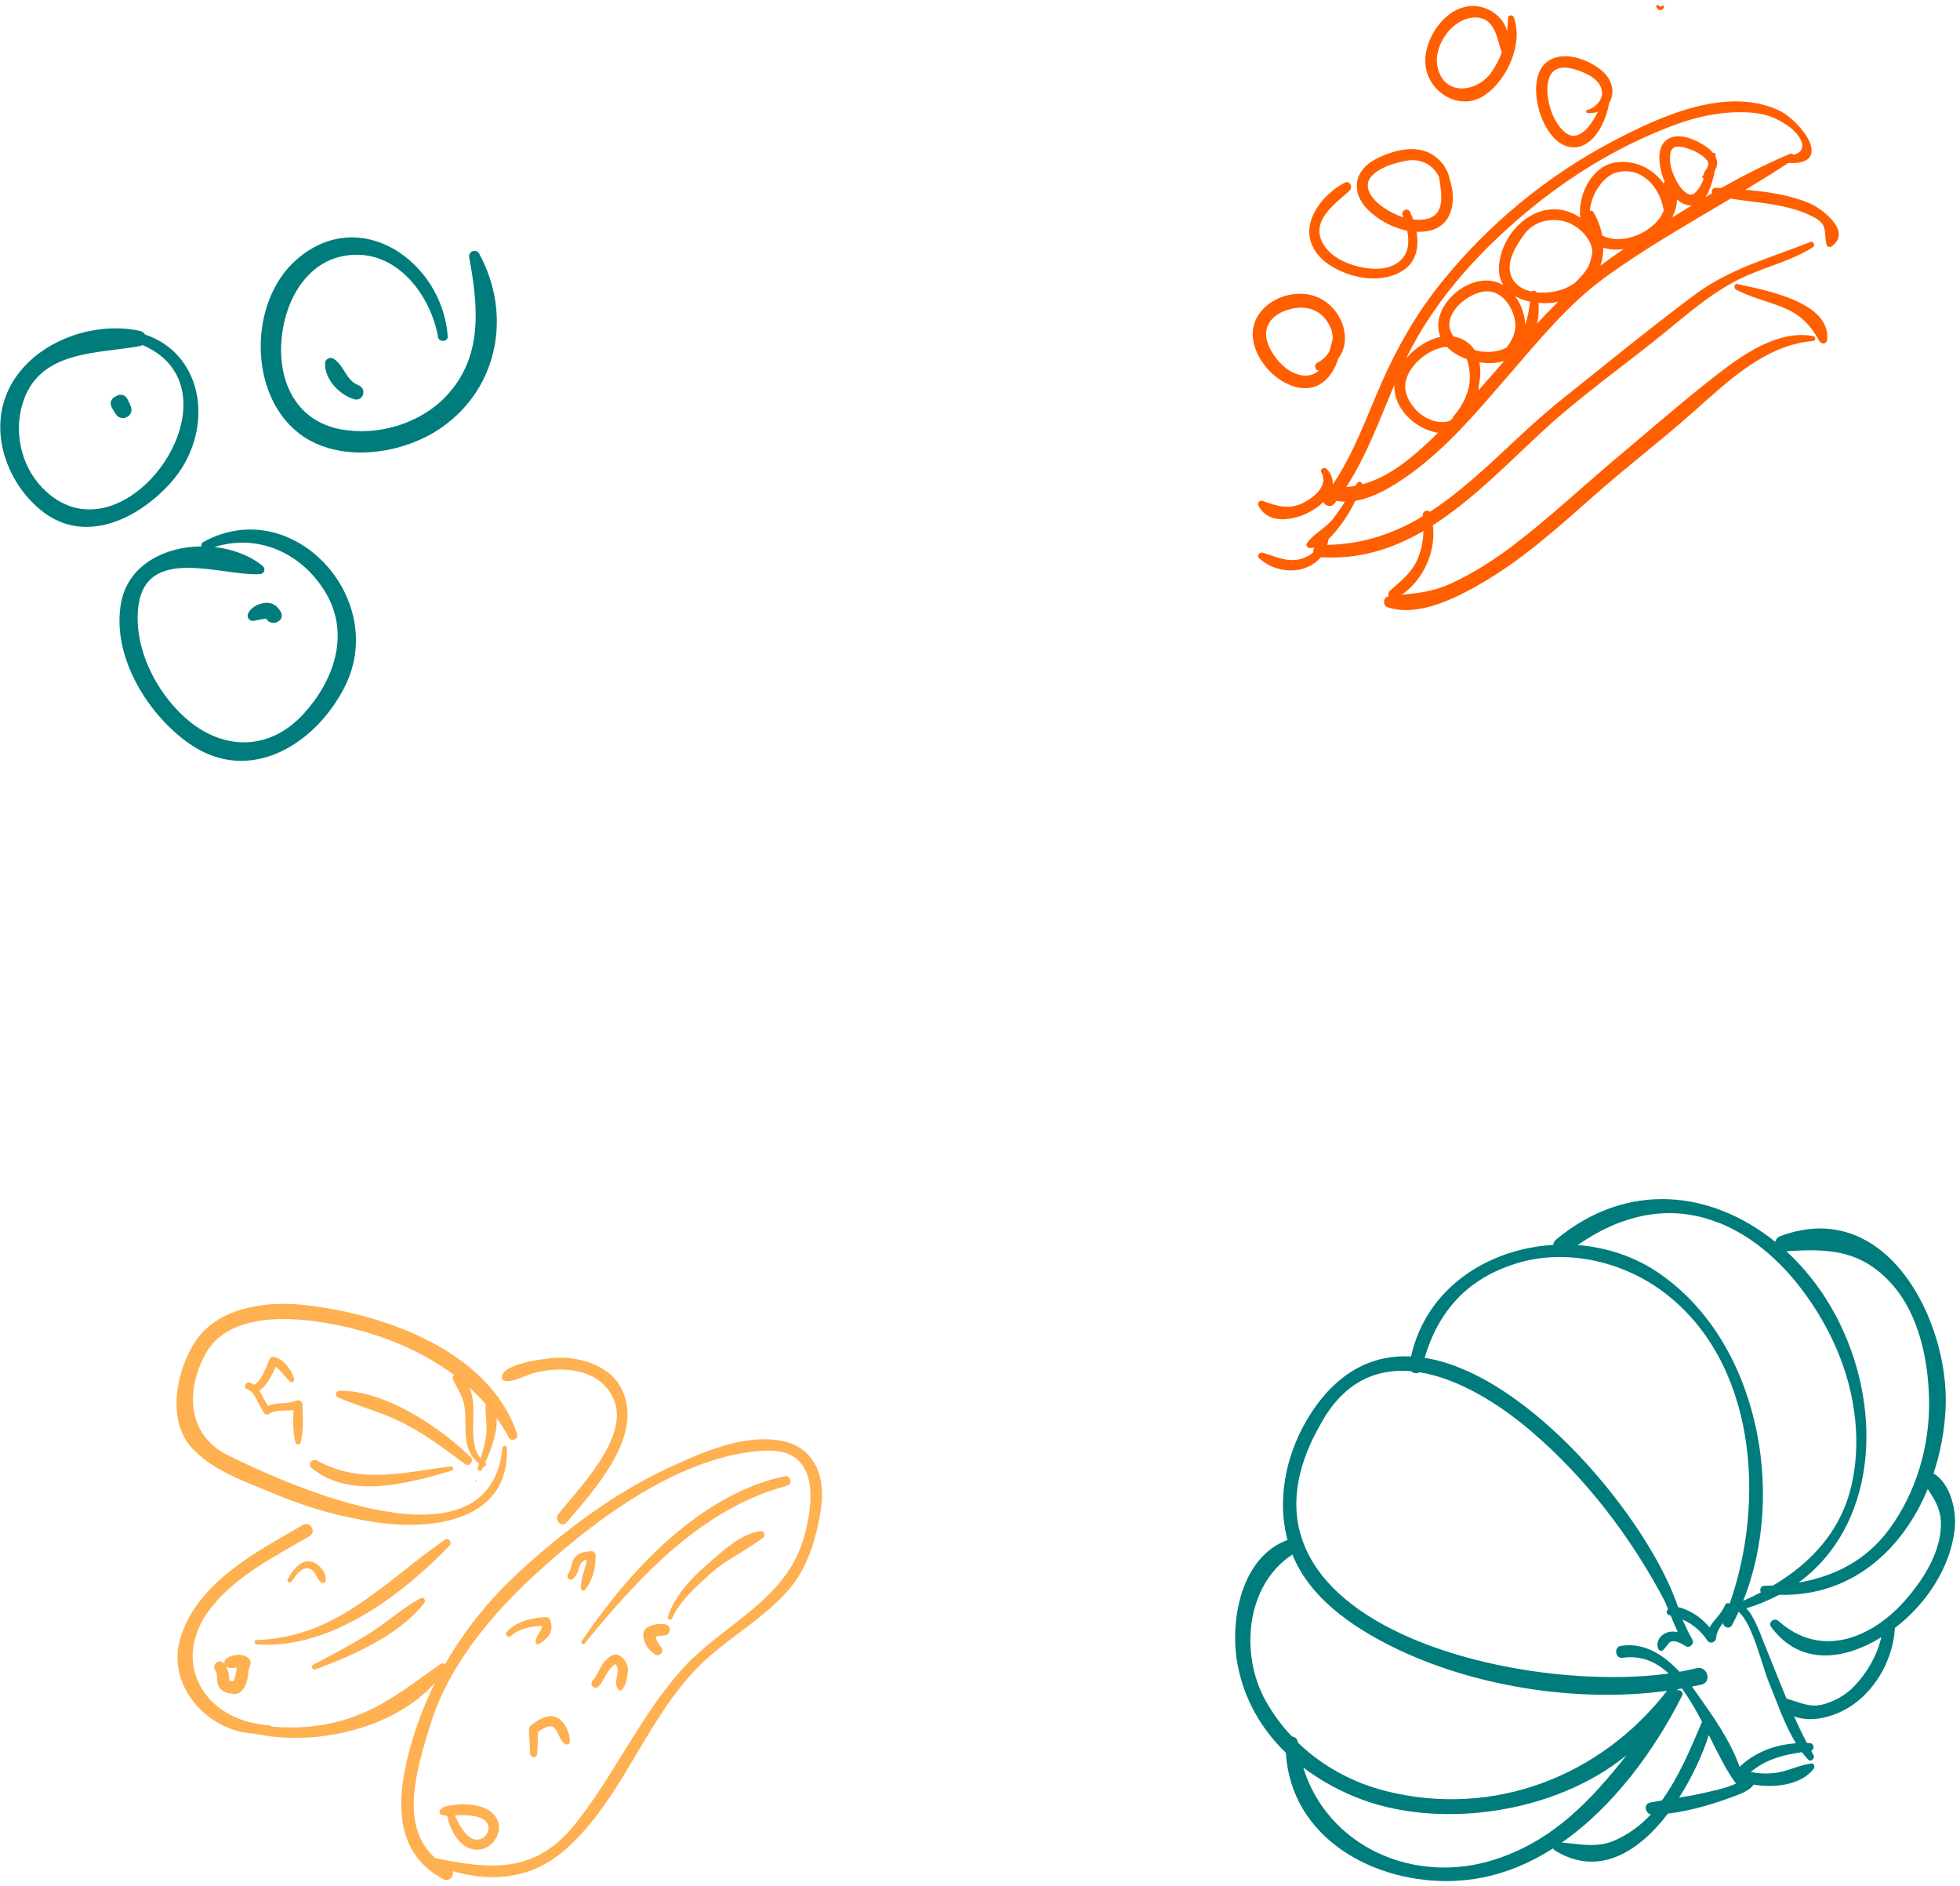 <svg width="341" height="328" viewBox="0 0 341 328" fill="none" xmlns="http://www.w3.org/2000/svg">
<path d="M253.16 327.14C259.36 326.88 265.08 324.77 270.21 321.5C270.27 321.64 270.37 321.76 270.5 321.85C278.17 326.58 285.13 322.07 290.18 315.45C294.22 314.99 298.58 313.64 302.12 312.28C303.05 311.92 304.49 311.37 305.09 310.41C308.83 311.02 313.31 310.5 315.54 307.66C315.8 307.33 315.65 306.651 315.12 306.731C313.38 306.981 311.79 307.7 310.09 308.13C308.3 308.58 306.41 308.57 304.59 308.22C307.13 306.07 310.19 305.22 313.5 304.77C313.84 305.21 314.18 305.64 314.56 306.04C315.05 306.56 315.84 305.85 315.51 305.27C315.37 305.03 315.24 304.78 315.11 304.54C315.75 304.25 315.64 303.22 314.82 303.18C314.67 303.18 314.52 303.18 314.37 303.18C313.57 301.66 312.83 300.11 312.13 298.54C315.48 299.79 319.71 298.43 322.51 296.42C326.65 293.46 329.42 288.21 329.67 283.16C331.06 282.1 332.33 280.93 333.44 279.72C336.91 275.94 339.54 271.04 340.08 265.91C340.42 262.73 339.38 258.08 336.4 256.28C337.62 252.59 338.34 248.68 338.5 244.76C339.12 229.7 328.18 208.03 309.7 215.03C309.24 215.2 308.97 215.58 308.85 215.99C297.96 207.2 283.22 205.16 270.67 215.66C270.37 215.91 270.25 216.22 270.24 216.53C258.88 217.2 248.13 224.03 245.5 235.93C239.04 235.6 232.99 238.35 228.17 245.68C223.93 252.13 222.01 260.37 224 267.86C215.93 270.79 213.91 281.881 215.29 289.401C216.43 295.611 219.48 300.78 223.72 304.88C224.61 319.77 239.13 327.75 253.16 327.16V327.14ZM280.85 320.151C277.8 321.471 274.83 320.731 271.73 320.481C280.81 314.161 287.96 304.27 292.66 294.92C292.95 294.35 292.26 293.75 291.77 294.07C291.81 293.98 291.86 293.89 291.9 293.8C292.14 293.76 292.38 293.731 292.62 293.691C293.9 295.421 295.05 297.431 296.12 299.481C294.09 304.261 292.15 308.93 289.14 313.16C288.45 313.28 287.76 313.4 287.08 313.53C285.92 313.76 286.2 315.39 287.21 315.59C285.43 317.53 283.28 319.091 280.85 320.151ZM296.4 311.86C294.99 312.2 293.56 312.44 292.13 312.67C294.46 309.03 296.24 305.08 297.3 301.79C298.89 304.96 300.38 308.031 302.03 310.231C300.28 311.071 297.14 311.69 296.4 311.86ZM337.53 267.01C336.86 271.15 334.38 274.95 331.7 278.08C325.78 284.98 316.78 288.6 309.38 281.91C308.71 281.31 307.56 282.18 308.12 282.95C313.23 289.92 321.01 288.67 327.32 284.77C326.53 288 324.92 290.87 322.56 293.33C321.12 294.83 319.31 295.83 317.34 296.41C314.94 297.13 312.99 296.061 310.81 295.441C309.44 292.161 308.17 288.84 306.81 285.57C306.6 285.05 305.21 281.02 303.81 279.75C305.88 279.12 307.79 278.32 309.54 277.39C322.05 277.75 330.98 269.641 335.39 258.981C336.98 261.441 338.13 263.27 337.52 267.01H337.53ZM310.8 217.64C317.94 217.15 323.64 217.37 328.91 223.09C333.89 228.48 335.53 236.67 335.62 243.76C335.72 251.64 333.34 259.67 328.66 266.02C324.65 271.45 319.11 274.2 312.9 275.28C326.28 265.49 327.72 245.93 320.13 230.29C317.77 225.42 314.56 221.111 310.8 217.651V217.64ZM298.84 212.6C307.17 215.85 313.48 223.1 317.66 230.77C322.1 238.91 324.14 248.57 322.26 257.72C320.55 266.03 315.25 271.76 308.49 275.77C307.96 275.8 307.43 275.82 306.9 275.83C306.32 275.84 306.08 276.57 306.36 276.96C305.36 277.48 304.33 277.981 303.28 278.441C310.91 259.431 305.77 233.1 288.53 221.38C284.32 218.52 279.43 216.94 274.48 216.56C281.74 211.5 290.16 209.23 298.83 212.62L298.84 212.6ZM263.79 219.76C272.46 217.09 282.33 219.38 289.46 224.76C305.6 236.93 307.19 261.13 300.93 278.92C300.64 278.78 300.27 278.81 300.12 279.18C299.51 280.75 298.19 281.68 297.44 283.06C296.33 281.74 294.96 280.671 293.34 279.981C292.98 279.831 292.47 279.64 291.95 279.54C287.07 264.82 266.25 239.11 247.86 236.17C250.25 228.05 255.32 222.37 263.78 219.77L263.79 219.76ZM230.28 246.78C234.3 240.1 239.77 238 245.51 238.5C245.89 238.89 246.51 238.99 246.94 238.68C253.78 239.76 260.87 244.24 266.26 248.83C275.91 257.04 283.85 267.45 289.73 278.68C289.73 278.74 289.74 278.79 289.77 278.85C289.92 279.19 290.06 279.54 290.21 279.89C290.14 279.97 290.07 280.04 290.02 280.14C289.86 280.46 290.04 280.81 290.37 280.91C290.15 280.84 290.44 280.95 290.68 281.03C291.07 281.99 291.47 282.95 291.9 283.89C290.93 283.67 289.95 283.76 289.07 284.52C288.4 285.09 288.1 286.31 288.61 286.93C288.75 287.11 289.03 287.25 289.25 287.08C289.67 286.74 289.66 286.61 289.92 286.34C290.21 286.03 290.29 285.7 290.72 285.54C291.55 285.24 292.63 285.94 293.3 286.33C294.04 286.75 294.85 285.84 294.42 285.14C293.76 284.04 293.25 282.86 292.72 281.7C294.5 282.44 295.96 283.73 297.03 285.32C297.52 286.05 298.51 285.67 298.58 284.86C298.67 283.83 299.19 283.06 299.76 282.3C299.85 283.05 300.9 283.48 301.35 282.64C301.75 281.89 302.12 281.13 302.48 280.35C304.94 282.45 306.51 289.61 307.77 292.67C309.14 296.01 310.46 299.96 312.46 303.22C308.79 303.47 305.37 304.75 302.65 307.31C301.07 302.71 297.65 297.98 295.19 294.5C294.93 294.12 294.64 293.74 294.36 293.36C294.91 293.25 295.47 293.14 296.02 293.02C297.89 292.58 297.05 289.681 295.18 290.151C294.24 290.391 293.24 290.6 292.2 290.78C289.46 287.86 286 285.56 281.91 286.3C280.75 286.51 281.06 288.52 282.23 288.35C285.51 287.88 288.12 289.04 290.32 291.08C263.19 294.84 209.29 281.66 230.28 246.8V246.78ZM220.24 295.91C215.62 287.7 216.78 275.63 224.85 270.39C227.85 277.84 234.98 282.77 241.89 286.25C255.74 293.23 274.12 296.27 290.03 294.09C278.52 308.93 259.96 316.2 241.25 311.56C235.4 310.11 230.05 307.2 225.8 303.09C225.8 303.07 225.8 303.05 225.79 303.02C225.71 302.39 225.24 302.07 224.77 302.04C223.04 300.2 221.5 298.16 220.24 295.91ZM226.73 307.42C229.4 309.46 232.4 311.151 235.6 312.481C249.66 318.341 270.3 315.68 282.99 305.29C276.9 313.02 270.32 320.08 260.28 323.37C246.04 328.05 230.93 321.14 226.73 307.41V307.42Z" fill="#007C7D"/>
<path d="M84.63 314.639C83.64 314.139 82.54 313.95 81.44 313.86C80.76 313.81 80.07 313.84 79.39 313.9C78.96 313.94 78.52 313.99 78.1 314.08C77.87 314.13 77.64 314.18 77.4 314.24C77.11 314.31 76.96 314.46 76.73 314.63C76.35 314.91 76.37 315.51 76.87 315.66C77.19 315.76 77.42 315.84 77.76 315.82C77.78 315.82 77.8 315.82 77.83 315.82C77.83 315.88 77.83 315.94 77.83 316.01C78.39 318.5 80.08 321.73 83.04 321.73C85.03 321.73 86.59 320.05 86.8 318.15C86.97 316.63 85.93 315.289 84.63 314.639ZM84.84 318.67C84.84 318.67 84.79 318.779 84.78 318.809C84.74 318.889 84.69 318.97 84.64 319.04C84.62 319.07 84.58 319.12 84.55 319.17C84.5 319.23 84.44 319.3 84.38 319.36C84.32 319.42 84.25 319.49 84.18 319.55C84.16 319.57 84.16 319.57 84.16 319.57C84.15 319.57 84.14 319.569 84.11 319.599C84.03 319.649 83.96 319.7 83.88 319.75C83.85 319.77 83.76 319.81 83.7 319.84C83.54 319.9 83.37 319.95 83.2 319.98C83.15 319.98 83.09 319.98 83.04 319.98C82.93 319.98 82.83 319.98 82.72 319.97C82.66 319.96 82.59 319.94 82.53 319.93C82.41 319.9 82.3 319.86 82.19 319.82C82.12 319.79 82.05 319.75 81.98 319.71C81.86 319.64 81.74 319.56 81.62 319.48C81.62 319.48 81.59 319.46 81.57 319.44C81.51 319.39 81.45 319.34 81.39 319.29C81.27 319.18 81.15 319.06 81.04 318.94C80.75 318.63 80.69 318.519 80.42 318.139C79.91 317.409 79.52 316.579 79.14 315.769C79.51 315.749 79.87 315.72 80.24 315.72C80.67 315.72 81.11 315.73 81.54 315.76C81.72 315.77 81.89 315.789 82.07 315.809C82.1 315.809 82.22 315.83 82.23 315.83C82.34 315.85 82.46 315.869 82.57 315.889C82.88 315.949 83.18 316.039 83.47 316.139C83.51 316.149 83.54 316.17 83.58 316.18C83.6 316.18 83.67 316.22 83.7 316.23C83.84 316.29 83.97 316.37 84.09 316.44C84.13 316.46 84.26 316.55 84.3 316.58C84.36 316.63 84.43 316.69 84.49 316.75C84.56 316.82 84.62 316.89 84.68 316.96C84.72 317.01 84.75 317.06 84.78 317.12C84.81 317.17 84.84 317.23 84.86 317.28C84.88 317.33 84.92 317.42 84.93 317.45C84.95 317.53 84.97 317.61 84.99 317.69C84.99 317.73 84.99 317.78 84.99 317.82C84.99 317.91 84.99 318 84.99 318.09C84.99 318.11 84.99 318.11 84.99 318.13C84.99 318.13 84.99 318.14 84.99 318.16C84.96 318.33 84.9 318.49 84.84 318.65V318.67Z" fill="#FFB050"/>
<path d="M136.47 256.769C121.58 260.019 109.36 273.35 101.19 285.48C100.99 285.78 101.46 286.15 101.69 285.87C111.08 274.41 122.1 262.32 136.92 258.43C138 258.15 137.54 256.539 136.46 256.769H136.47Z" fill="#FFB050"/>
<path d="M132.38 266.321C128.91 266.681 125.49 269.98 122.96 272.18C120.13 274.64 117.39 277.61 116.18 281.22C116.03 281.65 116.74 281.951 116.92 281.531C118.2 278.521 121.06 276.05 123.42 273.88C126.32 271.22 129.82 269.75 132.84 267.39C133.26 267.06 132.92 266.26 132.39 266.31L132.38 266.321Z" fill="#FFB050"/>
<path d="M135.81 250.58C129.35 249.43 122.18 252.59 116.48 255.23C106.91 259.65 98.1 266.28 90.37 273.37C85.2 278.12 80.84 283.52 77.42 289.49C77.23 289.31 76.95 289.24 76.7 289.41C71.02 293.32 66.61 297.13 59.8 299.17C55.62 300.42 51.43 300.68 47.25 300.31C47.14 300.19 47 300.1 46.81 300.09C35.43 299.36 29.43 288.97 36.68 279.69C41.02 274.12 47.86 270.68 53.85 267.2C55.12 266.46 53.97 264.5 52.7 265.24C44.5 270 34.33 275.21 31.38 284.95C28.87 293.23 36.2 301.19 44.23 301.54C54.88 303.84 68.57 300.71 75.7 292.67C74.03 296.03 72.64 299.55 71.58 303.21C69.07 311.87 67.95 322.01 77.16 326.86C78.17 327.4 79.07 326.27 78.73 325.46C85.77 327.48 92.68 326.79 98.52 321.57C108.96 312.24 112.8 297.35 123.43 288.1C128.04 284.08 133.31 281.06 137.33 276.38C140.56 272.62 142 267.54 142.79 262.75C143.73 257.06 141.91 251.67 135.78 250.58H135.81ZM139.87 267.39C136.74 278.52 125.67 282.47 118.53 290.49C111.28 298.63 106.81 308.89 99.98 317.37C93.16 325.84 85.49 325.24 75.74 323.18C75.74 323.18 75.73 323.18 75.72 323.18C69.36 317.52 72.55 307.57 74.85 300.06C77.99 289.81 85.34 280.99 93.1 273.86C103.38 264.42 118.58 252.9 133.29 252.32C142.42 251.96 141.68 260.98 139.88 267.39H139.87Z" fill="#FFB050"/>
<path d="M107.86 241.06C105.66 237.29 100.39 235.87 96.37 236.2C94.78 236.33 87.31 237.12 87.3 239.63C87.3 239.87 87.46 240.031 87.66 240.111C88.97 240.631 91.56 239.17 92.83 238.83C97.84 237.49 104.58 237.99 106.84 243.58C109.48 250.1 100.67 258.851 97.14 263.361C96.35 264.371 97.71 265.82 98.58 264.8C103.52 259.03 112.59 249.17 107.85 241.06H107.86Z" fill="#FFB050"/>
<path d="M77.4 267.81C66.73 275.21 58.67 284.8 44.66 285.26C44.17 285.28 44.18 285.98 44.66 286.02C57.36 286.95 69.78 277.57 78.21 268.85C78.72 268.32 78.04 267.36 77.4 267.81Z" fill="#FFB050"/>
<path d="M73.15 277.99C70.09 279.67 67.44 282.09 64.48 283.96C61.26 286 57.86 287.769 54.5 289.559C54.05 289.799 54.36 290.569 54.85 290.389C61.32 287.979 69.48 284.42 73.8 278.83C74.16 278.37 73.72 277.67 73.15 277.98V277.99Z" fill="#FFB050"/>
<path d="M43.29 288.46C42.6 287.89 41.89 287.75 41.01 287.87C40.48 287.94 39.37 288.28 39.11 288.83C39 289.08 39 289.309 39.08 289.509C39.01 289.429 38.96 289.349 38.89 289.269C37.98 288.369 36.71 289.7 37.51 290.65C37.85 291.06 37.72 291.72 37.76 292.24C37.83 293.12 38.22 293.889 39.05 294.269C39.53 294.489 40.02 294.56 40.54 294.62C41.42 294.71 41.94 294.37 42.41 293.63C42.79 293.03 43.01 292.4 43.11 291.7C43.2 291.07 43.19 290.399 43.46 289.809C43.65 289.389 43.69 288.799 43.29 288.469V288.46ZM39.88 292.179C39.9 292.259 39.86 291.84 39.85 291.74C39.82 291.07 39.68 290.44 39.36 289.88C39.47 289.96 39.59 290.019 39.74 290.059C40.07 290.149 40.5 290.11 40.84 290.11C40.91 290.11 41.05 290.079 41.2 290.049C41.07 290.889 40.98 291.75 40.54 292.45C40.27 292.43 40.01 292.39 39.89 292.29C39.91 292.31 39.89 292.26 39.87 292.17L39.88 292.179Z" fill="#FFB050"/>
<path d="M81.89 253.451C76.45 248.161 66.94 241.791 59.05 241.901C58.5 241.901 58.18 242.76 58.75 243.02C62.38 244.65 66.24 245.561 69.84 247.361C73.85 249.361 77.36 252.02 80.94 254.68C81.67 255.22 82.51 254.061 81.89 253.451Z" fill="#FFB050"/>
<path d="M89.99 249.491C85.21 234.831 66.22 228.22 52.08 226.91C45.85 226.33 37.87 227.58 34.08 233.18C30.81 238.02 28.96 246.601 33.11 251.531C36.65 255.731 42.87 257.771 47.83 259.861C53.5 262.251 59.45 263.91 65.54 264.8C75.4 266.25 88.69 264.48 88.18 251.85C88.16 251.35 87.47 251.37 87.42 251.85C85.22 273.98 50.78 258.641 39.64 253.111C32.63 249.631 32.221 241.98 35.74 235.52C39.431 228.77 49.05 228.96 55.57 229.93C63.82 231.16 72.3 234.14 79.02 239.18C78.78 239.27 78.67 239.631 78.78 239.861C79.58 241.601 80.58 242.831 80.84 244.821C81.06 246.471 80.91 248.161 81.04 249.821C81.19 251.811 81.85 253.4 83.34 254.58C83.26 254.83 83.18 255.09 83.11 255.34C82.98 255.76 83.63 256.05 83.83 255.64C83.92 255.47 84.01 255.28 84.1 255.08C84.47 255.21 84.74 254.68 84.41 254.41C85.42 252.21 86.57 249.181 86.41 246.651C87.19 247.741 87.92 248.871 88.56 250.071C88.97 250.841 90.25 250.31 89.98 249.47L89.99 249.491ZM84.55 249.91C84.36 251.18 84 252.44 83.62 253.68C81.08 250.66 83.38 244.81 81.64 241.34C82.64 242.25 83.6 243.2 84.49 244.21C84.38 246.12 84.85 247.94 84.56 249.91H84.55Z" fill="#FFB050"/>
<path d="M78.46 255.059C70.32 256.049 62.75 258.27 55.14 254.03C54.37 253.6 53.45 254.68 54.17 255.29C60.81 260.89 71.12 257.989 78.57 255.809C78.97 255.699 78.91 255.01 78.47 255.07L78.46 255.059Z" fill="#FFB050"/>
<path d="M82.77 257.48C82.62 257.48 82.62 257.72 82.77 257.72C82.92 257.72 82.92 257.48 82.77 257.48Z" fill="#FFB050"/>
<path d="M96.05 298.51C94.79 298.36 93.38 299.36 92.43 300.04C91.8 300.49 92.06 301.371 92.09 302.031C92.14 303.041 92.18 304.04 92.23 305.05C92.26 305.84 93.42 305.84 93.46 305.05C93.52 303.76 93.57 302.481 93.63 301.191C94.44 300.671 95.74 299.82 96.41 300.5C97.2 301.3 97.29 302.551 98.2 303.281C98.56 303.571 99.16 303.42 99.15 302.89C99.13 301.11 97.98 298.73 96.05 298.5V298.51Z" fill="#FFB050"/>
<path d="M107.88 288.019C106.87 287.319 105.68 288.35 105.05 289.16C104.28 290.14 103.95 291.39 103.1 292.32C102.47 293.01 103.48 294.019 104.12 293.349C105.22 292.209 105.65 290.23 107.08 289.46C108.19 290.67 106.54 292.39 107.52 293.79C107.67 294.01 108.05 294.14 108.25 293.88C108.9 293.05 109.12 291.91 109.23 290.87C109.35 289.7 108.84 288.679 107.87 288.009L107.88 288.019Z" fill="#FFB050"/>
<path d="M95.74 281.84C95.63 281.52 95.35 281.25 95 281.27C92.47 281.4 89.97 281.95 88.17 283.84C87.72 284.32 88.39 284.97 88.88 284.55C90.41 283.24 92.35 282.84 94.3 282.81C94.23 283.87 93.19 284.42 93.18 285.63C93.18 285.91 93.51 286.11 93.75 285.96C95.38 284.94 96.42 283.85 95.74 281.83V281.84Z" fill="#FFB050"/>
<path d="M102.9 269.82C101.73 269.86 100.65 270.039 99.92 271.019C99.33 271.809 99.49 272.92 98.87 273.7C98.38 274.32 99.15 275.15 99.75 274.58C100.32 274.04 100.57 273.38 100.76 272.63C100.99 271.76 101.4 271.43 102.09 271.32C101.81 273 101 274.58 101.07 276.29C101.08 276.61 101.51 276.85 101.75 276.57C103.13 274.92 103.65 272.65 103.63 270.54C103.63 270.16 103.3 269.8 102.91 269.82H102.9Z" fill="#FFB050"/>
<path d="M115.6 282.5C114.5 282.37 112.35 282.599 111.98 283.929C111.77 284.699 112.14 285.67 112.52 286.33C112.88 286.95 113.44 287.36 113.99 287.79C114.63 288.28 115.61 287.3 115.12 286.66C114.64 286.03 114.23 285.43 114.07 284.69C114.53 284.48 115.07 284.539 115.6 284.469C116.86 284.309 116.87 282.64 115.6 282.5Z" fill="#FFB050"/>
<path d="M53.98 271.59C52.13 271.35 50.86 273.28 50.07 274.66C49.81 275.11 50.47 275.479 50.75 275.059C51.37 274.129 52.46 272.46 53.81 272.82C54.92 273.12 55.03 274.71 55.92 275.28C56.17 275.44 56.58 275.29 56.64 274.99C56.92 273.59 55.39 271.78 53.98 271.59Z" fill="#FFB050"/>
<path d="M52.62 244.3C52.6 243.67 51.99 243.4 51.46 243.64C49.95 244.31 48.08 243.841 46.62 244.541C46.11 243.791 45.66 242.74 45.1 241.88C46.35 241.14 47.4 239.041 47.95 237.731C48.9 238.321 49.72 239.771 50.56 240.361C50.88 240.591 51.25 240.21 51.18 239.88C50.82 238.32 49.2 236.23 47.54 236.01C47.2 235.96 46.92 236.27 46.82 236.56C46.61 237.17 45.35 240.57 44.17 240.85C43.93 240.68 43.68 240.541 43.39 240.481C42.63 240.331 42.3 241.491 43.07 241.651C43.1 241.651 43.12 241.67 43.15 241.68C43.34 241.84 43.52 241.971 43.71 242.041C44.62 242.941 45.35 245.08 46.01 245.84C46.18 246.04 46.57 246.101 46.79 245.941C47.85 245.161 49.58 245.43 51.05 245.26C50.98 247.14 50.93 249.091 51.41 250.901C51.53 251.341 52.19 251.341 52.3 250.901C52.86 248.791 52.69 246.47 52.62 244.3Z" fill="#FFB050"/>
<path d="M302.06 50.41C304.34 51.57 306.82 52.23 309.22 53.09C312.84 54.39 314.73 56.06 316.54 59.34C316.87 59.94 317.82 59.86 317.89 59.12C318.58 52.46 306.79 50.42 302.29 49.41C301.67 49.27 301.59 50.16 302.06 50.41Z" fill="#FF5F00"/>
<path d="M227.12 98.769C228.26 98.349 229.13 97.709 229.79 96.919C236.48 97.349 242.33 95.46 247.65 92.36C247.61 93.93 247.35 95.45 246.72 97.03C245.74 99.5 243.75 101.06 241.82 102.74C241.52 103 241.49 103.389 241.61 103.709C240.63 103.849 240.49 105.339 241.44 105.639C246.98 107.419 253.8 103.789 258.41 101.059C265.44 96.889 271.58 91.28 277.69 85.9C283.22 81.02 289.07 76.569 294.57 71.679C300.55 66.369 307.11 59.979 315.46 59.309C315.98 59.269 315.89 58.53 315.43 58.45C309.37 57.36 303.32 61.6 298.78 65.12C292.93 69.66 287.28 74.6 281.6 79.36C275.48 84.49 269.68 89.98 263.32 94.82C259.87 97.45 256.22 99.77 252.27 101.57C249.42 102.87 246.75 103.159 243.87 103.459C247.69 100.789 249.84 95.949 249.3 91.349C256.31 86.879 262.44 80.47 268.49 74.9C275.33 68.6 283.08 63.23 290.26 57.32C294.51 53.82 298.72 50.249 303.79 47.999C307.68 46.279 311.69 45.319 315.34 43.049C315.89 42.709 315.56 41.86 314.92 42.11C307.76 44.95 300.92 46.71 294.66 51.4C286.85 57.25 279.22 63.48 271.6 69.57C263.71 75.88 256.91 83.78 248.74 89.04C248.38 88.53 247.47 88.95 247.53 89.61C247.53 89.67 247.53 89.73 247.54 89.79C242.68 92.71 237.3 94.659 230.91 94.769C231.01 94.439 231.09 94.1 231.15 93.749C231.59 93.329 231.99 92.879 232.34 92.469C233.72 90.849 234.86 89.02 235.8 87.11C239.17 86.55 242.51 84.47 245.07 82.65C251.78 77.89 257.26 71.29 262.61 65.11C267.87 59.05 272.84 52.89 279.37 48.16C286.33 43.12 293.77 38.89 301.12 34.53C303.7 34.99 306.35 35.18 308.92 35.65C311.28 36.09 313.7 36.71 315.8 37.9C318.07 39.18 317.27 40.54 317.77 42.53C317.87 42.94 318.29 43.1 318.64 42.86C322.34 40.32 317.01 36.269 314.79 35.339C311.38 33.909 307.48 33.329 303.65 33.019C306.17 31.499 308.67 29.959 311.13 28.349C319.2 28.789 313.38 21.01 309.46 19.19C300.3 14.95 288.75 20.279 280.62 24.559C269.09 30.619 258.82 39.109 250.68 49.259C246.46 54.519 243.18 60.22 240.46 66.37C237.78 72.43 235.59 78.789 231.86 84.299C231.95 83.379 231.65 82.45 230.82 81.57C230.41 81.15 229.57 81.57 229.89 82.15C231.15 84.43 228.68 86.46 226.87 87.4C224.23 88.76 222.21 88.02 219.64 87.12C219.18 86.96 218.72 87.429 218.93 87.879C220.8 91.939 227.17 90.36 230.23 87.32C230.52 87.98 231.55 88.359 232.16 87.599C232.28 87.439 232.4 87.28 232.52 87.12C233.01 87.21 233.5 87.249 234 87.259C233.37 88.229 232.72 89.19 232.02 90.12C230.69 91.88 228.57 92.76 227.38 94.48C227.15 94.81 227.37 95.249 227.76 95.299C228.08 95.339 228.39 95.3 228.69 95.24C228.52 95.48 228.46 95.769 228.49 96.049C227.86 96.619 227.07 97.039 226.12 97.269C223.89 97.809 221.77 96.759 219.69 96.139C219.19 95.989 218.59 96.619 219.04 97.059C221.06 99.019 224.43 99.77 227.11 98.78L227.12 98.769ZM257.24 67.86C257.26 67.59 257.28 67.319 257.29 67.059C257.58 65.689 257.64 64.279 257.38 63.009C258.15 63.129 258.91 63.18 259.61 63.15C260.35 63.12 261.04 62.989 261.69 62.799C260.22 64.499 258.74 66.19 257.24 67.87V67.86ZM262.07 60.49C261.66 60.69 261.21 60.87 260.71 60.99C259.44 61.31 257.95 61.28 256.56 60.9C256.05 60.11 255.34 59.45 254.38 58.99C253.91 58.76 253.41 58.629 252.9 58.549C252.76 58.359 252.63 58.15 252.52 57.94C250.66 54.32 256.45 49.91 259.67 50.79C261.59 51.31 262.9 53.21 263.41 55.03C264.02 57.18 263.34 58.91 262.08 60.48L262.07 60.49ZM263.59 51.509C264.37 51.959 265.26 52.269 266.2 52.469C266.03 53.849 265.79 55.249 265.35 56.509C265.31 54.739 264.68 52.949 263.59 51.509ZM267.42 56.29C267.7 55.13 267.78 53.9 267.66 52.69C268.83 52.79 270.01 52.719 271.08 52.509C269.84 53.709 268.63 54.98 267.42 56.29ZM276.26 46.53C275.72 47.41 274.98 48.229 274.24 48.969C274.21 48.999 274.2 49.029 274.18 49.059C273.7 49.429 273.15 49.759 272.52 50.059C271.15 50.699 269.15 51.049 267.31 50.849C267.14 50.529 266.71 50.469 266.5 50.719C264.78 50.359 263.32 49.429 262.81 47.679C262.12 45.289 263.8 42.7 265.11 40.87C266.61 38.77 269.08 37.96 271.56 38.37C273.68 38.72 275.64 40.229 276.59 42.129C276.87 42.679 277.01 43.21 277.04 43.73C276.93 44.72 276.68 45.66 276.26 46.53ZM282.1 43.589C280.83 44.439 279.63 45.31 278.45 46.2C278.77 45.21 278.94 44.159 278.94 43.089C280.04 43.429 281.26 43.489 282.47 43.349C282.35 43.429 282.22 43.509 282.1 43.599V43.589ZM286.61 39.95C284.49 41.43 281.15 42.219 278.75 40.959C278.49 39.569 277.99 38.189 277.22 36.879C277.09 36.659 276.81 36.599 276.6 36.669C276.82 33.809 278.93 30.629 281.21 30.009C285.62 28.799 288.88 32.67 289.45 36.61C288.97 38.03 287.81 39.12 286.61 39.95ZM291.03 37.759C291.03 37.669 291.05 37.58 291.06 37.499C291.51 36.58 291.77 35.609 291.75 34.679C292.47 35.309 293.31 35.739 294.29 35.749C293.2 36.41 292.11 37.089 291.03 37.769V37.759ZM294.9 33.559C294.85 33.599 294.79 33.639 294.74 33.679C294.74 33.679 294.73 33.68 294.71 33.69C294.63 33.73 294.54 33.769 294.45 33.799C294.45 33.799 294.32 33.819 294.22 33.839C294.18 33.839 294.02 33.84 293.97 33.83C293.92 33.81 293.86 33.8 293.81 33.78C293.77 33.77 293.63 33.7 293.57 33.669C293.45 33.599 293.34 33.53 293.23 33.45C292.85 33.17 292.48 32.74 292.07 32.15C291.82 31.79 291.41 31 291.15 30.36C290.68 29.2 290.39 27.9 290.61 26.66C290.61 26.64 290.61 26.649 290.61 26.639C290.61 26.639 290.61 26.64 290.61 26.62C290.63 26.54 290.66 26.45 290.69 26.37C290.74 26.23 290.78 26.15 290.8 26.12C290.83 26.07 290.96 25.9 290.99 25.86C291.12 25.76 291.34 25.599 291.15 25.709C291.5 25.509 291.44 25.54 291.9 25.5C292.01 25.489 292.7 25.559 292.96 25.629C294.36 25.989 296.11 26.76 297 27.91C297.17 28.13 297.22 28.379 297.2 28.639C297.15 28.809 297.1 28.99 297.05 29.16C297.05 29.17 297.05 29.19 297.03 29.2C296.9 29.44 296.64 29.66 296.56 29.91C296.48 30.17 296.42 30.399 296.23 30.599C296.03 30.799 296.23 31.059 296.46 31C296.14 31.829 295.74 32.619 295.15 33.299C295.14 33.299 294.94 33.5 294.9 33.54V33.559ZM267.38 35.429C274.48 29.769 282.46 25.08 290.96 21.87C295.48 20.16 300.3 19.169 305.14 19.629C307.47 19.849 309.45 20.7 311.32 22.08C313.24 23.5 314.85 26.14 312.07 26.919C311.91 26.75 311.66 26.659 311.41 26.759C307.32 28.489 303.33 30.519 299.41 32.719C299.1 32.699 298.78 32.69 298.47 32.669C297.96 32.639 297.68 33.229 297.9 33.589C297.5 33.819 297.11 34.059 296.71 34.299C296.91 34.009 297.09 33.709 297.22 33.419C297.74 32.239 298.13 30.949 298.34 29.639C298.44 29.469 298.54 29.309 298.61 29.129C298.85 28.479 298.76 27.859 298.48 27.299C298.48 27.149 298.48 27 298.46 26.86C298.44 26.62 298.21 26.539 298.02 26.589C297.71 26.209 297.34 25.88 296.97 25.61C295.46 24.53 293.04 23.339 291.1 23.809C287.86 24.609 288.54 28.829 289.43 31.129C289.49 31.279 289.56 31.45 289.63 31.61C289.52 31.69 289.44 31.799 289.43 31.929C287.68 29.439 284.71 27.86 281.38 28.209C277.13 28.649 274.48 33.659 274.92 37.849C274.58 37.629 274.23 37.42 273.85 37.23C267.62 34.16 261.15 40.149 260.79 46.379C260.71 47.679 261.02 48.759 261.57 49.629C257.08 46.809 250.28 51.61 250.22 56.58C250.22 57.32 250.36 57.99 250.61 58.61C248.4 59.05 246.19 60.5 244.65 62.33C249.78 51.73 258.26 42.699 267.38 35.429ZM244.56 68.04C243.8 64.55 248.18 60.56 251.72 60.32C252.62 61.28 253.85 61.98 255.17 62.45C255.6 63.49 255.73 64.72 255.72 65.69C255.68 68.23 254.5 70.5 252.89 72.41C252.81 72.51 252.77 72.609 252.76 72.71C252.61 72.87 252.45 73.029 252.3 73.179C251.88 73.329 251.4 73.41 250.85 73.41C247.94 73.39 245.16 70.81 244.55 68.04H244.56ZM242.6 66.9C242.38 71.05 246.23 74.629 250.1 75.259C250.13 75.259 250.16 75.259 250.2 75.259C249.88 75.569 249.58 75.89 249.26 76.19C245.67 79.61 241.66 83 237.01 84.24C236.97 83.84 236.4 83.609 236.13 83.999C236.02 84.169 235.91 84.339 235.79 84.509C235.27 84.599 234.75 84.68 234.22 84.71C237.79 79.219 240.04 72.95 242.6 66.9Z" fill="#FF5F00"/>
<path d="M225.83 67.401C229.55 68.141 231.87 65.51 232.84 62.34C235.59 58.84 233.18 52.671 228.25 51.361C223.47 50.091 217.43 53.5 217.98 58.79C218.38 62.67 222.02 66.641 225.83 67.401ZM220.7 60.05C219.33 56.82 221.39 54.55 224.49 53.76C227.28 53.05 229.81 53.85 231.24 56.46C231.69 57.28 231.87 58.11 231.87 58.92C231.69 59.64 231.5 60.41 231.26 61.17C230.8 61.95 230.1 62.62 229.18 63.1C228.55 63.43 228.77 64.52 229.48 64.41C228.79 65.061 227.91 65.43 226.72 65.31C224 65.03 221.69 62.42 220.69 60.05H220.7Z" fill="#FF5F00"/>
<path d="M234.95 47.8C237.99 48.73 241.69 48.791 244.36 46.861C246.5 45.321 246.88 42.761 246.45 40.321C247.23 40.351 248 40.291 248.74 40.121C252.81 39.181 253.39 34.761 252.25 31.281C251.93 29.561 250.95 28.01 249.24 26.92C246.26 25.02 242.22 26.191 239.32 27.691C235.55 29.641 234.98 33.43 237.93 36.42C239.66 38.18 242.21 39.601 244.82 40.121C245.24 42.211 245.11 44.33 243.15 45.71C241.05 47.2 237.87 46.851 235.56 46.161C233.18 45.451 230.68 43.98 229.8 41.541C228.49 37.941 232.63 35.171 234.8 33.161C235.45 32.561 234.8 31.321 233.94 31.781C230.61 33.541 226.98 37.58 227.94 41.64C228.71 44.89 231.99 46.88 234.96 47.791L234.95 47.8ZM240.6 36.02C238.85 34.81 236.81 32.461 238.76 30.5C240.23 29.02 242.63 28.35 244.6 27.97C247.31 27.44 249.35 28.77 250.36 30.75C250.75 33.401 251.58 37.151 248.4 38.041C247.59 38.27 246.73 38.28 245.87 38.18C245.7 37.72 245.52 37.281 245.31 36.861C244.9 36.031 243.72 36.591 244.02 37.441C244.06 37.561 244.1 37.68 244.14 37.8C242.84 37.38 241.61 36.73 240.59 36.02H240.6Z" fill="#FF5F00"/>
<path d="M273.63 25.62C277.3 25.78 279.45 21.03 279.96 17.92C280.04 17.79 280.12 17.67 280.18 17.53C281.02 15.66 280.28 13.71 278.81 12.4C276.87 10.67 273.35 9.22 270.71 9.99C266.34 11.26 266.89 16.97 268.14 20.3C269.01 22.62 270.88 25.51 273.64 25.63L273.63 25.62ZM271.19 21.849C270.11 20.399 269.45 18.4 269.25 16.51C269.16 15.71 269.21 14.69 269.39 14C269.61 13.17 269.9 12.68 270.45 12.25C270.8 11.97 271.46 11.77 272.09 11.76C273.14 11.76 274.15 12.08 275.11 12.45C276.68 13.07 278.36 14.019 278.7 15.809C278.98 17.299 277.53 18.79 276.18 19.12C275.89 19.19 275.88 19.62 276.2 19.65C276.82 19.71 277.44 19.64 278 19.45C277.11 21.14 276.09 22.86 274.48 23.5C274.35 23.55 273.86 23.63 273.73 23.62C273.37 23.6 273.22 23.559 272.78 23.349C272.27 23.11 271.67 22.5 271.18 21.84L271.19 21.849Z" fill="#FF5F00"/>
<path d="M288.81 1.79C289.12 1.84 289.38 1.52 289.5 1.28C289.57 1.14 289.41 0.95 289.26 0.99C289.11 1.03 289 1.09 288.87 1.16C288.85 1.17 288.84 1.181 288.83 1.191C288.83 1.191 288.83 1.19 288.82 1.17C288.74 1.11 288.67 1.02 288.6 0.95C288.37 0.7 288 1.01 288.2 1.28C288.36 1.5 288.52 1.74 288.81 1.79Z" fill="#FF5F00"/>
<path d="M258.25 16.59C262.2 13.96 265.1 7.58 263.35 2.97C263.17 2.5 262.35 2.61 262.35 3.13C262.35 3.9 262.3 4.67 262.21 5.42V5.4C261.47 2.79 258.9 1.05 256.26 1.04C251.47 1.04 247.58 6.81 248 11.26C248.46 16.09 253.96 19.45 258.26 16.59H258.25ZM250.08 11.54C249.35 7.8 252.79 3.05 256.66 3.04C260.14 3.04 260.41 6.67 261.28 9.15C260.83 10.33 260.24 11.46 259.5 12.53C256.96 16.19 251.11 16.8 250.08 11.54Z" fill="#FF5F00"/>
<path d="M52.04 75.401C59.07 80.761 70.29 79.061 77.06 74.201C86.82 67.211 89.04 54.471 83.36 44.111C82.85 43.181 81.45 43.721 81.63 44.741C83.19 53.311 84.09 61.99 77.68 68.84C73.14 73.69 65.8 75.87 59.33 74.68C51.77 73.29 48.51 66.8 48.94 59.62C49.4 51.85 54.02 44.011 62.53 44.321C69.96 44.591 75.1 52.06 76.21 58.64C76.37 59.59 77.97 59.471 77.9 58.491C76.96 45.531 62.64 35.45 51.57 45.17C43.19 52.53 43.22 68.661 52.06 75.401H52.04Z" fill="#007C7D"/>
<path d="M33.09 129.45C43.52 136.63 55.07 129.37 60.06 119.28C67.63 103.97 50.78 85.75 35.37 94.28C35.03 94.47 34.98 94.76 35.04 95.04C28.66 95.08 22.34 98.251 21.09 104.731C19.3 114.031 25.69 124.36 33.09 129.46V129.45ZM24.03 105.86C25.11 94.55 38.57 100.26 45.21 99.86C46.03 99.81 46.28 98.91 45.66 98.41C43.41 96.58 40.42 95.49 37.31 95.15C44.97 92.74 52.62 96.24 56.71 103.18C60.96 110.4 58.03 118.47 52.81 124.17C46.79 130.75 38.57 130.57 32.15 124.78C27.07 120.2 23.36 112.8 24.02 105.87L24.03 105.86Z" fill="#007C7D"/>
<path d="M7.23 88.83C14.76 94.86 24.05 90.24 29.65 84.03C37.39 75.45 35.9 61.76 25.21 58.17C25.06 57.89 24.81 57.66 24.44 57.58C15.43 55.55 4.08 60.21 0.9 69.2C-1.59 76.22 1.62 84.35 7.23 88.83ZM4.15 69.519C7.26 60.899 17.06 61.53 24.33 60.2C24.5 60.17 24.65 60.1 24.78 60.01C43.4 67.97 21.28 99.39 7.31 84.79C3.5 80.81 2.29 74.649 4.15 69.519Z" fill="#007C7D"/>
<path d="M19.45 70.861C19.45 70.861 19.45 70.9 19.47 70.92C19.68 71.27 19.89 71.61 20.1 71.96C21.09 73.6 23.52 72.32 22.72 70.58C22.55 70.21 22.38 69.84 22.21 69.47C22.2 69.45 22.18 69.44 22.17 69.42C22.17 69.41 22.16 69.4 22.15 69.39C21.69 68.53 20.83 68.52 20.16 68.92C19.45 69.25 18.98 69.96 19.43 70.83C19.43 70.84 19.43 70.851 19.43 70.861H19.45Z" fill="#007C7D"/>
<path d="M43.92 107.99C44.4 108.05 46.2 107.43 46.35 107.67C47.31 109.17 49.76 107.92 48.82 106.37C48.2 105.34 47.33 104.73 46.1 104.86C44.97 104.98 43.73 105.6 43.2 106.63C42.88 107.25 43.23 107.92 43.92 108V107.99Z" fill="#007C7D"/>
<path d="M61.62 69.44C63.2 69.9 63.89 67.589 62.37 67.009C60.17 66.169 59.92 63.61 58.05 62.4C57.44 62 56.56 62.46 56.55 63.19C56.48 66 59.04 68.679 61.62 69.429V69.44Z" fill="#007C7D"/>
</svg>
